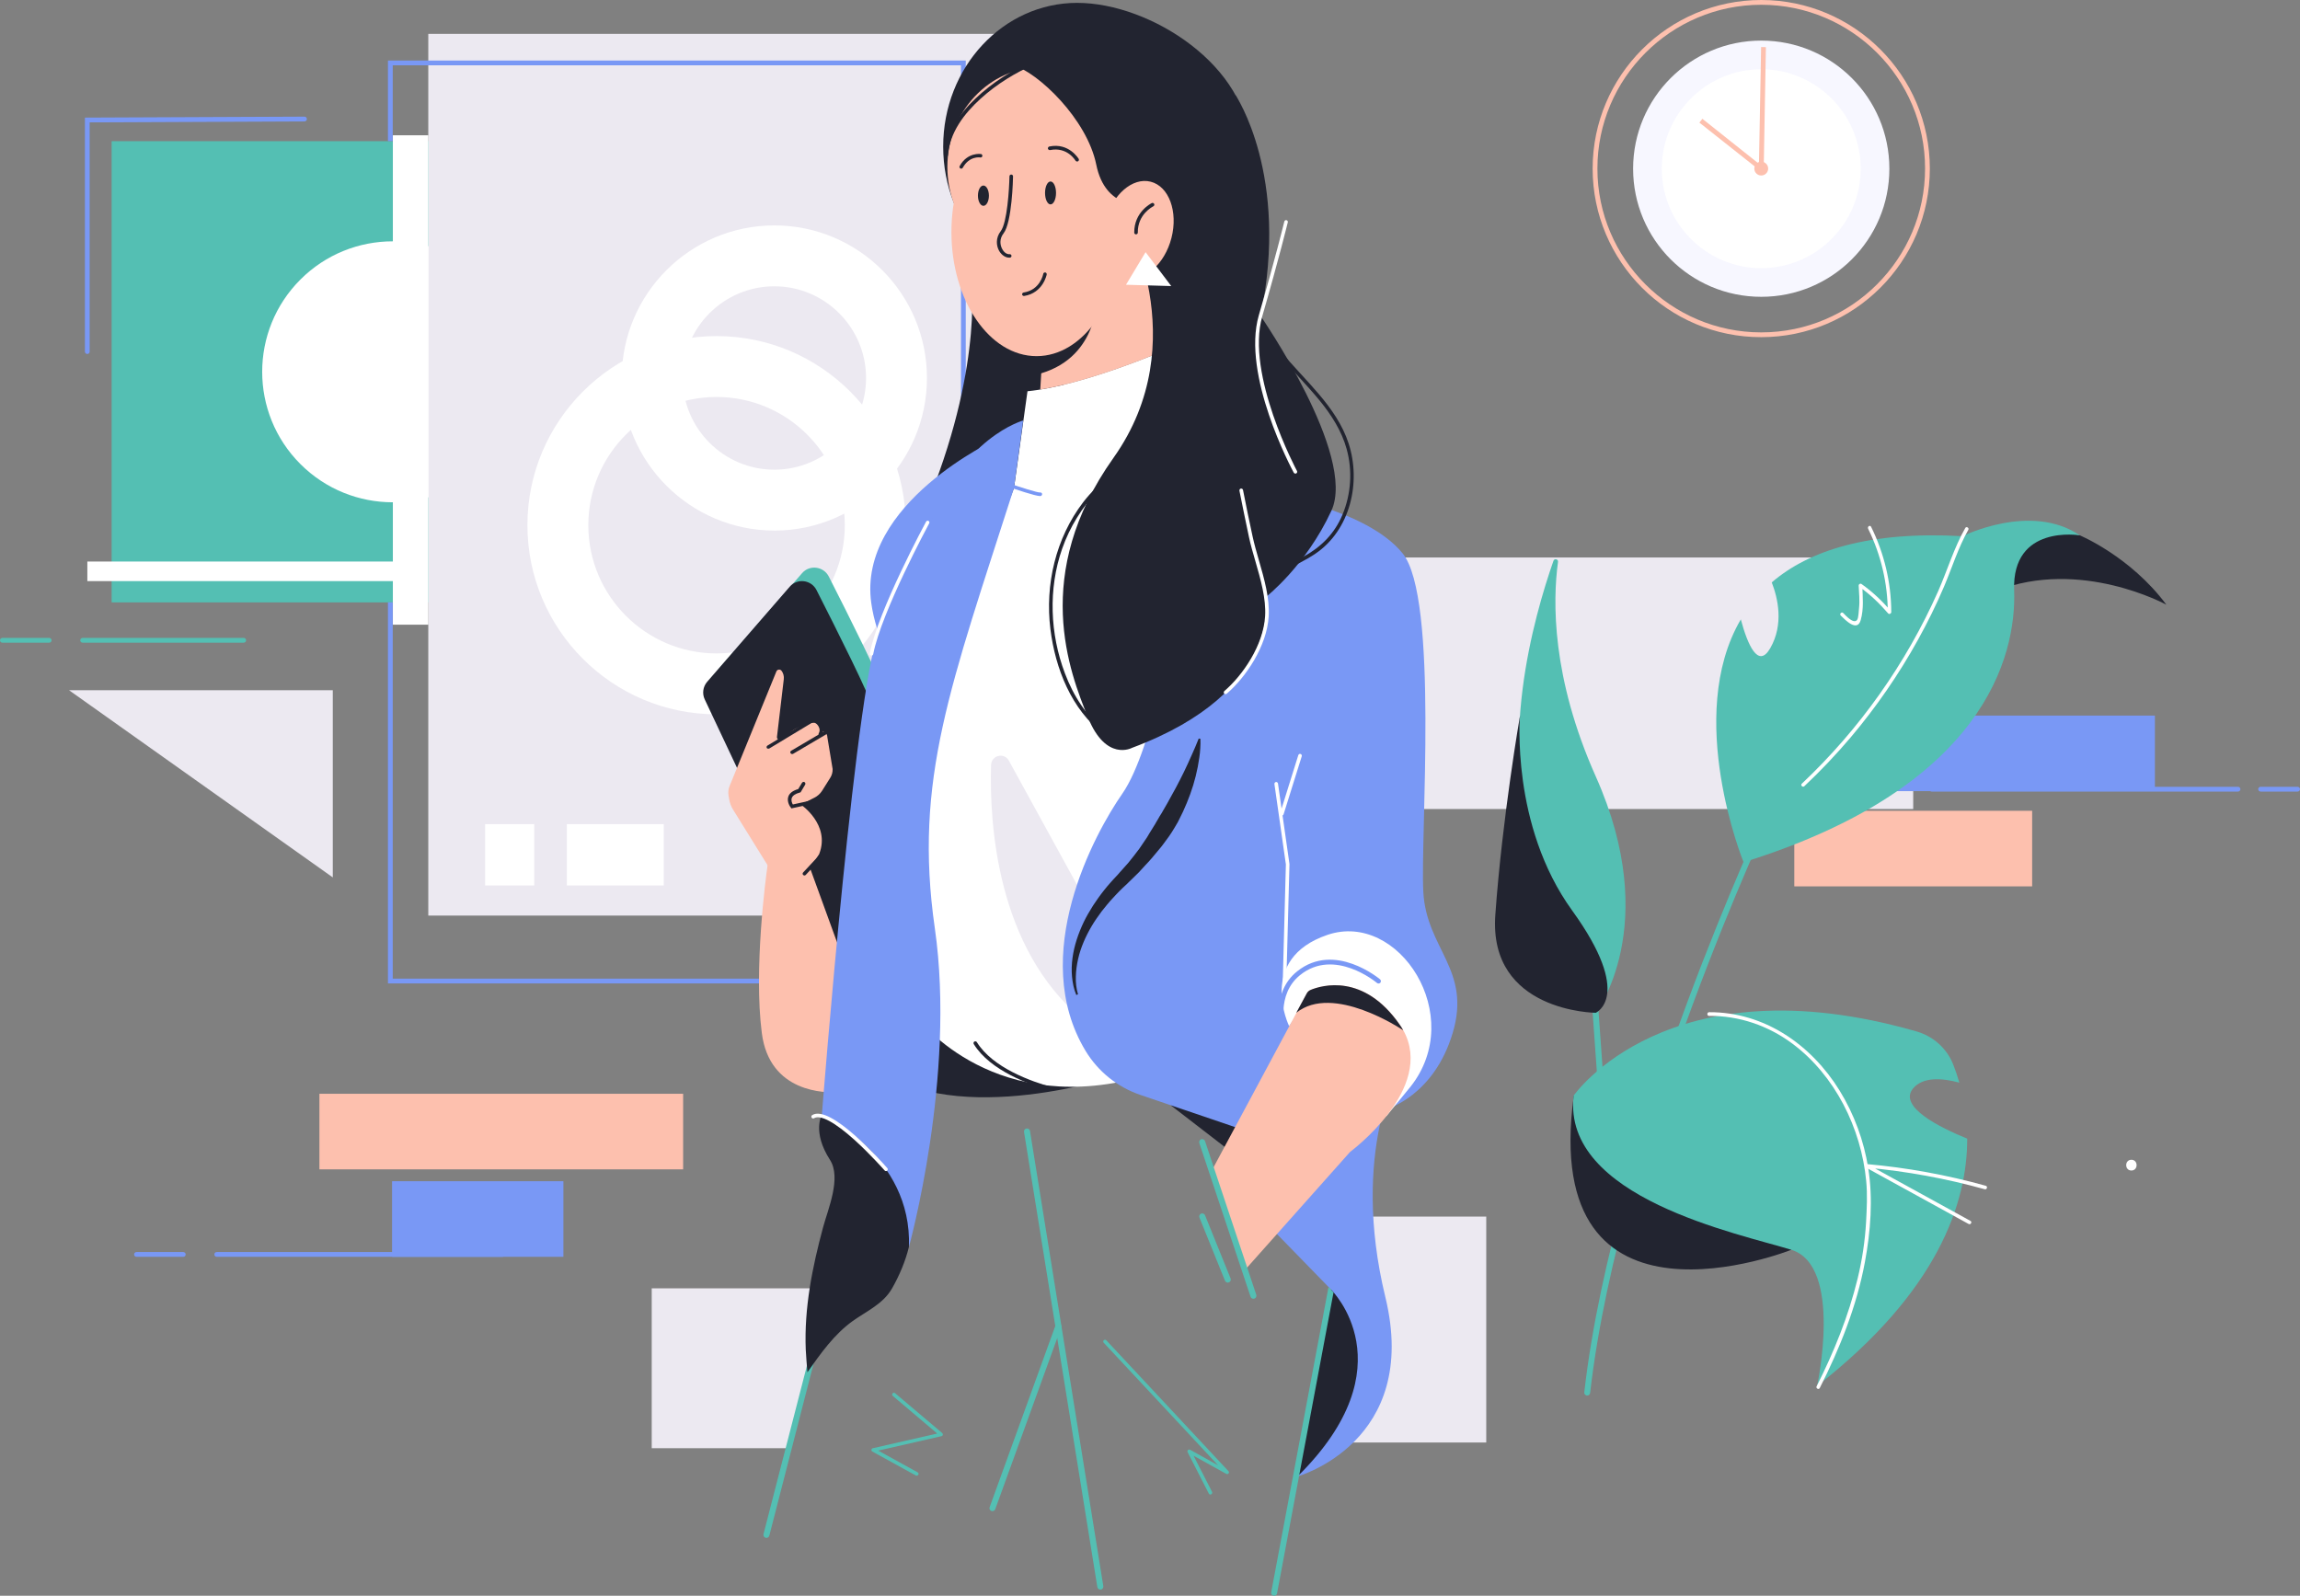 <?xml version="1.0" encoding="utf-8"?>
<!-- Generator: Adobe Illustrator 28.0.0, SVG Export Plug-In . SVG Version: 6.00 Build 0)  -->
<svg version="1.1" id="Слой_1" xmlns="http://www.w3.org/2000/svg" xmlns:xlink="http://www.w3.org/1999/xlink" x="0px" y="0px"
	 viewBox="0 0 1926.2 1336.6" style="enable-background:new 0 0 1926.2 1336.6;" xml:space="preserve">
<rect x="0" y="0" width="1926.2" height="1336.6" fill="#808080" stroke="none"/>
<style type="text/css">
	.st0{fill:#222430;}
	.st1{fill:#ECE9F1;}
	.st2{fill:#54BFB3;}
	.st3{fill:#FFFFFF;}
	.st4{fill:#7998F5;}
	.st5{fill:#F7F7FF;}
	.st6{fill:#FDC0AE;}
</style>
<g>
	<path class="st0" d="M1741.8,448.4c0,0,42.4,17.6,72.5,58.1c0,0-71.8-39.4-142.5-11.6C1601.1,522.7,1675.1,429.7,1741.8,448.4z"/>
</g>
<g>
	<polygon class="st0" points="1036.9,969.3 980.5,925.8 1006.9,919.1 1073.4,956.6 	"/>
</g>
<g>
	<polygon class="st1" points="545.8,1213 660.6,1213 694,1079.1 545.8,1079.1 	"/>
</g>
<g>
	<polygon class="st1" points="1098.6,1208.2 1244.7,1208.2 1244.7,1019 1123.3,1019 	"/>
</g>
<g>
	
		<rect x="1014.3" y="466.9" transform="matrix(-1 -4.489665e-11 4.489665e-11 -1 2616.571 1144.528)" class="st1" width="587.9" height="210.7"/>
</g>
<g>
	
		<rect x="93.6" y="118.2" transform="matrix(-1 -4.489754e-11 4.489754e-11 -1 867.302 622.753)" class="st2" width="680.2" height="386.3"/>
</g>
<g>
	
		<ellipse transform="matrix(0.707 -0.707 0.707 0.707 -123.833 323.794)" class="st3" cx="328.9" cy="311.4" rx="109.3" ry="109.3"/>
</g>
<g>
	
		<rect x="358.7" y="28.3" transform="matrix(-1 -4.489887e-11 4.489887e-11 -1 1229.884 795.178)" class="st1" width="512.5" height="738.5"/>
</g>
<g>
	<polygon class="st4" points="324.9,823.7 808.8,823.7 808.8,50.7 324.9,50.7 324.9,118.2 328.9,118.2 328.9,54.7 804.8,54.7 
		804.8,819.7 328.9,819.7 328.9,504.5 324.9,504.5 	"/>
</g>
<g>
	<path class="st3" d="M520.7,316.6c0-70.5,57.3-127.8,127.8-127.8s127.8,57.3,127.8,127.8S719,444.4,648.6,444.4
		S520.7,387.1,520.7,316.6z M571.7,316.6c0,42.4,34.5,76.8,76.8,76.8c42.4,0,76.8-34.5,76.8-76.8s-34.5-76.8-76.8-76.8
		C606.2,239.8,571.7,274.2,571.7,316.6z"/>
</g>
<g>
	<path class="st3" d="M441.7,439.9c0-87.3,71.1-158.4,158.4-158.4s158.4,71.1,158.4,158.4c0,87.3-71.1,158.4-158.4,158.4
		S441.7,527.2,441.7,439.9z M492.7,439.9c0,59.2,48.2,107.4,107.4,107.4c59.2,0,107.4-48.2,107.4-107.4
		c0-59.2-48.2-107.4-107.4-107.4C540.9,332.5,492.7,380.7,492.7,439.9z"/>
</g>
<g>
	<path class="st2" d="M641.9,1288.1c1.1,0,2.1-0.8,2.4-1.9l46.4-180.4c0.3-1.3-0.5-2.7-1.8-3c-1.3-0.3-2.7,0.5-3,1.8L639.4,1285
		c-0.3,1.3,0.5,2.7,1.8,3C641.5,1288.1,641.7,1288.1,641.9,1288.1z"/>
</g>
<g>
	<path class="st0" d="M932.4,902c0,0-142.3,46.6-207.7-14.2c-65.4-60.8,26.7-91.6,26.7-91.6L932.4,902z"/>
</g>
<g>
	<g>
		
			<ellipse transform="matrix(0.707 -0.707 0.707 0.707 332.159 1084.366)" class="st3" cx="1475" cy="141.2" rx="95.3" ry="95.3"/>
	</g>
	<g>
		<path class="st5" d="M1475,58c45.9,0,83.3,37.4,83.3,83.3s-37.4,83.3-83.3,83.3c-45.9,0-83.3-37.4-83.3-83.3S1429.1,58,1475,58
			L1475,58z M1475,34c-59.2,0-107.3,48-107.3,107.3s48,107.3,107.3,107.3s107.3-48,107.3-107.3S1534.3,34,1475,34L1475,34z"/>
	</g>
</g>
<g>
	
		<rect x="1500.2" y="599.4" transform="matrix(-1 -4.489132e-11 4.489132e-11 -1 3304.89 1262.053)" class="st4" width="304.6" height="63.3"/>
</g>
<g>
	
		<rect x="328.2" y="989.3" transform="matrix(-1 -4.490820e-11 4.490820e-11 -1 800.044 2041.981)" class="st4" width="143.5" height="63.3"/>
</g>
<g>
	
		<rect x="1502.6" y="679.1" transform="matrix(-1 -4.489443e-11 4.489443e-11 -1 3204.484 1421.508)" class="st6" width="199.2" height="63.3"/>
</g>
<g>
	
		<rect x="267.5" y="916.1" transform="matrix(-1 -4.489710e-11 4.489710e-11 -1 839.606 1895.531)" class="st6" width="304.6" height="63.3"/>
</g>
<g>
	<path class="st2" d="M739.5,578.3c1.2-2.9-29.5-64.2-45.4-95.4c-4.4-8.6-16.1-10.1-22.4-2.8l-69.2,79.7c-3.5,4.1-4.3,9.9-2,14.7
		l95.4,202.3c5,10.6,20.3,10.3,24.8-0.5c12.4-29.4,29.7-72.8,27.4-81.6C744.5,681.2,739.5,578.3,739.5,578.3z"/>
</g>
<g>
	<path class="st0" d="M729.2,589.6c1.2-2.9-29.5-64.2-45.4-95.4c-4.4-8.6-16.1-10.1-22.4-2.8l-69.2,79.7c-3.5,4.1-4.3,9.9-2,14.7
		l95.4,202.3c5,10.6,20.3,10.3,24.8-0.5c12.4-29.4,29.7-72.8,27.4-81.6C734.2,692.4,729.2,589.6,729.2,589.6z"/>
</g>
<g>
	<path class="st0" d="M688.3,933.7c0,0-8.4,14.2,6.8,37.8c9.7,15.1-1.7,41.3-5.8,56.5c-9,33.4-15.9,67.6-14.5,102.4
		c0.3,6.3,0.9,12.7,1.4,19c11-15.7,22.4-31.8,38-43c11.7-8.3,25.5-14.3,32.9-27.3c6.1-10.7,11.2-22.7,14.1-34.7l5.6-83.4
		L688.3,933.7z"/>
</g>
<g>
	<path class="st6" d="M704.3,912.6c-0.1,1.2-1.1,2.2-2.3,2.2c-10.6,0.7-57.6,0.7-64-49.6c-6.9-53.4,3.4-130.5,4.7-139.6
		c0.1-0.6,0-1.1-0.3-1.6l-28.5-45.9c-1.7-2.7-2.8-5.8-3.3-9l-0.5-3c-0.4-2.6-0.1-5.3,0.9-7.7l39.2-96c0.7-1.8,3.1-2.1,4.3-0.6l0,0
		c1.5,2,2.2,4.5,1.9,7.1l-5.7,48.2c-0.3,2.2,2.3,3.6,4,2.2l9-7.3c3.3-2.7,18-8.3,22.1-7.1l1.9,7.1c3.1,0.8,5.1,2.3,5.2,5.5l4.4,26.6
		c0.1,2.6-0.6,5.2-2,7.4l-6.8,10.8c-1.6,2.5-3.8,4.5-6.4,5.8l-11.4,5.8c0,0,24.7,16.6,15.5,41c-0.1,0.2-0.1,0.3-0.2,0.5l-6.9,10.9
		c-0.4,0.6-0.5,1.4-0.2,2.2l33.8,92.9c0.1,0.3,0.2,0.7,0.1,1.1L704.3,912.6z"/>
</g>
<g>
	<path class="st4" d="M1086.7,1236.6c0,0,103-28.7,73.5-150.2c-29.5-121.5,12-192.8,12-192.8l-113.6,128.9l56.2,57.7L1086.7,1236.6z
		"/>
</g>
<g>
	<path class="st0" d="M813,229.5c0,0,11.6,71.1-34.2,186.6C733,531.6,888.2,379,888.2,379l5.2-98.1L813,229.5z"/>
</g>
<g>
	<path class="st0" d="M789.9,122.8c0,66.5,50.2,120.4,112.2,120.4s144.3-53.9,144.3-120.4c0-66.5-82.3-120.4-144.3-120.4
		S789.9,56.3,789.9,122.8z"/>
</g>
<g>
	<path class="st4" d="M729.7,505.3c1.9,13.6,6.6,28.9,14.8,46.1l33.8-80.3l56.2-103.2C834.5,367.9,717.8,421.6,729.7,505.3z"/>
</g>
<g>
	<path class="st3" d="M975.5,293.4c0,0-68.4,29.7-115,34.3l-11.3,81L776,601.9l-9.2,248.7c0,0,59.7,83.2,182.5,53.1s11-364,11-364
		L975.5,293.4z"/>
</g>
<g>
	<path class="st6" d="M975.5,293.4l-0.4,7l6.1-2l-28-106.1l-78,67.1l-4,66.9C916.9,318.9,975.5,293.4,975.5,293.4z"/>
</g>
<g>
	<path class="st1" d="M906.6,749.5l-61.7-112.4c-3.9-7.1-14.6-4.5-14.9,3.6c-1.5,49.2,4.8,153.6,76.6,213
		C1002.9,933.4,906.6,749.5,906.6,749.5z"/>
</g>
<g>
	<path class="st4" d="M1161.2,928.9c0,0,39.5-10.6,55.4-63.7c15.9-53.1-22-70.2-24.6-118.1s13.1-246.3-17.4-283.7
		c-30.5-37.4-110.9-49.5-110.9-49.5L984,517.2c0,0-17.9,109.9-44.1,147.6c-23.3,33.4-79,135.6-30.7,215.5
		c10.5,17.3,26.7,30.3,45.9,36.8l94.7,32.2L1161.2,928.9z"/>
</g>
<g>
	<path class="st0" d="M1034.8,79.8c0,0,45.4,67,20.9,184.8c0,0,80.8,116.8,59.3,163.2c-21.4,46.3-55,72.4-55,72.4
		s14.8,78.9-112,126.2c0,0-21.8,11.9-36.9-25.6c-15.1-37.5-48-119.6,21.4-217.3s8-203.9,8-203.9L1034.8,79.8z"/>
</g>
<g>
	<path class="st0" d="M918.2,253.7c0,0-0.5,51.6-56.1,61.3c-55.6,9.7-5.2-39.3-5.2-39.3L918.2,253.7z"/>
</g>
<g>
	<ellipse class="st6" cx="868.1" cy="194.3" rx="71.3" ry="104"/>
</g>
<g>
	<ellipse class="st6" cx="871.9" cy="139.8" rx="78.5" ry="83.5"/>
</g>
<g>
	<path class="st0" d="M957.1,171.2c0,0-31.3,4.7-39-33.3c-7.7-38-48.5-77.3-70.2-83.6c-21.6-6.3,40.2-16.8,40.2-16.8l62.3,19.8
		L957.1,171.2z"/>
</g>
<g>
	
		<ellipse transform="matrix(0.248 -0.969 0.969 0.248 530.753 1068.073)" class="st6" cx="953.1" cy="192.3" rx="41.3" ry="28.5"/>
</g>
<g>
	<path class="st4" d="M856.9,352.2c0,0-51.6,14-78.6,89.6c-27.1,75.6-20.4,55.6-40.3,83.2c-19.9,27.6-49.7,408.7-49.7,408.7
		s75.8,34.2,72.9,110.7c0,0,39.6-142.5,21.7-266.9s13.3-203.3,66.3-368.8L856.9,352.2z"/>
</g>
<g>
	<path class="st2" d="M1336.4,848.3c0,0,56.1-72.3,0-198c-37-83-36.1-146.8-31.6-179.7c0.3-2.3-3-3.1-3.8-0.9
		c-16.7,47.7-47.7,157.8-13.6,243.1C1332.2,824.9,1336.4,848.3,1336.4,848.3z"/>
</g>
<g>
	<path class="st6" d="M1333.8,141.2C1333.8,63.4,1397.1,0,1475,0c77.9,0,141.2,63.4,141.2,141.2c0,77.9-63.4,141.2-141.2,141.2
		C1397.1,282.5,1333.8,219.1,1333.8,141.2z M1337.8,141.2c0,75.7,61.6,137.2,137.2,137.2c75.7,0,137.2-61.6,137.2-137.2
		C1612.3,65.6,1550.7,4,1475,4C1399.4,4,1337.8,65.6,1337.8,141.2z"/>
</g>
<g>
	<circle class="st6" cx="1475" cy="141.2" r="5.8"/>
</g>
<g>
	<polygon class="st6" points="1477,145.3 1478.9,39.5 1474.9,39.4 1473.1,137.2 1425.7,99.5 1423.2,102.7 	"/>
</g>
<g>
	<path class="st0" d="M1003.9,618.6c-1.9,4.8-3.9,9.5-6,14.1c-1,2.3-2.1,4.6-3.1,6.9l-3.2,6.8c-4.4,9-9.1,17.8-14,26.4
		c-1.3,2.1-2.5,4.3-3.7,6.4l-0.9,1.6l-1,1.6c-0.7,1-1.3,2.1-1.9,3.2l-1.9,3.2l-0.9,1.6c-0.3,0.5-0.7,1-1,1.6l-3.9,6.3
		c-0.7,1.1-1.2,2.2-1.9,3.2l-2.1,3.1l-4.2,6.2c-3,4-6,7.9-9.2,11.8l-5,5.6l-2.5,2.8l-1.2,1.4l-1.3,1.4c-1.8,1.9-3.6,3.8-5.3,5.8
		l-2.6,3c-0.9,1-1.7,2-2.5,3.1c-3.3,4.1-6.3,8.4-9.2,12.8c-2.8,4.5-5.5,9-7.8,13.8c-4.5,9.5-8,19.6-9.4,30.1
		c-0.7,5.2-0.9,10.5-0.4,15.7c0.5,5.2,1.5,10.4,3.6,15.3l1.4-0.6c-0.7-2.3-1.2-4.8-1.5-7.3c-0.3-2.5-0.4-5-0.3-7.5
		c0.1-5,0.8-9.9,1.9-14.8c2.2-9.7,6.3-18.9,11.3-27.4c2.5-4.3,5.4-8.3,8.3-12.3c3.1-3.9,6.2-7.8,9.6-11.4c0.8-0.9,1.7-1.9,2.5-2.7
		l2.6-2.7c1.7-1.8,3.6-3.5,5.4-5.2l1.4-1.3l1.4-1.4l2.8-2.7l5.6-5.5c1.8-1.9,3.6-3.9,5.3-5.8c1.8-1.9,3.6-3.8,5.3-5.8l5.1-6.1l2.5-3
		c0.9-1,1.6-2.1,2.4-3.1l4.7-6.4c0.8-1.1,1.5-2.2,2.2-3.3l2.1-3.4l2-3.4l1-1.7l0.9-1.8c1.2-2.3,2.4-4.7,3.5-7.1
		c4.4-9.6,8.1-19.5,10.6-29.7c0.6-2.6,1.2-5.1,1.7-7.7c0.5-2.6,0.9-5.2,1.3-7.8l0.5-3.9c0.1-1.3,0.2-2.6,0.3-3.9
		c0.2-2.6,0.2-5.2,0.1-7.9L1003.9,618.6z"/>
</g>
<g>
	<path class="st2" d="M921.5,1331.4c0.1,0,0.3,0,0.4,0c1.4-0.2,2.3-1.5,2.1-2.9l-61.4-381.2c-0.2-1.4-1.5-2.3-2.9-2.1
		c-1.4,0.2-2.3,1.5-2.1,2.9l61.4,381.2C919.2,1330.5,920.3,1331.4,921.5,1331.4z"/>
</g>
<g>
	<path class="st2" d="M831.1,1265.7c1,0,2-0.6,2.4-1.6l55.2-152.4c0.5-1.3-0.2-2.7-1.5-3.2c-1.3-0.5-2.7,0.2-3.2,1.5l-55.2,152.4
		c-0.5,1.3,0.2,2.7,1.5,3.2C830.6,1265.7,830.8,1265.7,831.1,1265.7z"/>
</g>
<g>
	<path class="st2" d="M1028.3,1074.3c0.3,0,0.6-0.1,0.9-0.2c1.3-0.5,1.9-2,1.4-3.3l-21.4-52.9c-0.5-1.3-2-1.9-3.3-1.4
		c-1.3,0.5-1.9,2-1.4,3.3l21.4,52.9C1026.4,1073.7,1027.3,1074.3,1028.3,1074.3z"/>
</g>
<g>
	<path class="st3" d="M1084.9,396.7c0.2,0,0.5-0.1,0.7-0.2c0.7-0.4,1-1.3,0.6-2c-0.4-0.8-43.1-80.7-29.1-129.5
		c14.3-49.4,21.3-78.5,21.4-78.8c0.2-0.8-0.3-1.6-1.1-1.8c-0.8-0.2-1.6,0.3-1.8,1.1c-0.1,0.3-7.1,29.4-21.4,78.7
		c-14.4,50,27.5,128.4,29.3,131.7C1083.8,396.4,1084.3,396.7,1084.9,396.7z"/>
</g>
<g>
	<path class="st0" d="M845.1,215.8c0.2,0,0.5,0,0.7,0c0.8-0.1,1.4-0.8,1.3-1.6c-0.1-0.8-0.8-1.4-1.6-1.3c-2.2,0.2-4.6-1.4-6.1-4.2
		c-1.9-3.4-2.6-8.6,1.1-13.3c7.1-9.2,7.9-46.1,7.9-47.7c0-0.8-0.6-1.5-1.5-1.5c-0.8,0-1.5,0.6-1.5,1.5c-0.2,10.4-1.9,38.9-7.3,45.9
		c-4.5,5.8-3.7,12.4-1.3,16.6C838.8,213.6,842,215.8,845.1,215.8z"/>
</g>
<g>
	<ellipse class="st0" cx="879.8" cy="161.6" rx="4.6" ry="9.6"/>
</g>
<g>
	<path class="st0" d="M819,163.9c0,4.7,2.1,8.5,4.6,8.5c2.5,0,4.6-3.8,4.6-8.5c0-4.7-2.1-8.5-4.6-8.5C821,155.4,819,159.2,819,163.9
		z"/>
</g>
<g>
	<path class="st0" d="M902.1,135.3c0.3,0,0.5-0.1,0.7-0.2c0.7-0.4,1-1.3,0.6-2c-0.1-0.1-8.1-13.8-24.6-10.4c-0.8,0.2-1.3,1-1.2,1.8
		c0.2,0.8,1,1.3,1.8,1.2c14.4-2.9,21.1,8.5,21.4,9C901.1,135,901.6,135.3,902.1,135.3z"/>
</g>
<g>
	<path class="st0" d="M805,141.3c0.5,0,1-0.3,1.3-0.8c5.5-10,14.3-8.7,14.7-8.6c0.8,0.1,1.6-0.4,1.7-1.2c0.1-0.8-0.4-1.6-1.2-1.7
		c-0.1,0-11.3-1.7-17.8,10.1c-0.4,0.7-0.1,1.6,0.6,2C804.5,141.2,804.8,141.3,805,141.3z"/>
</g>
<g>
	<path class="st0" d="M857.5,247.9c0.1,0,0.2,0,0.2,0c15.9-2.5,18.9-17.9,18.9-18c0.1-0.8-0.4-1.6-1.2-1.7c-0.8-0.1-1.6,0.4-1.7,1.2
		c-0.1,0.6-2.7,13.5-16.4,15.6c-0.8,0.1-1.4,0.9-1.3,1.7C856.1,247.3,856.8,247.9,857.5,247.9z"/>
</g>
<g>
	<g>
		<path class="st0" d="M1072.8,294.4c20,24.5,46.4,45.9,56.6,76.9c10.7,32.6,1.5,72.6-27.7,92.4c-8.3,5.6-17.4,9.9-26.4,14.4
			c-11.7,5.9-23.4,11.7-35,17.6c-1.7,0.9-3.2-1.7-1.5-2.6c17.7-8.9,35.7-17.2,53-26.9c14.8-8.2,25.9-19.3,32.5-35.1
			c7.2-17.3,8.5-36.9,3.5-55c-4.2-15.2-12.8-28.6-22.7-40.7c-11-13.4-23.4-25.6-34.3-39C1069.5,295,1071.6,292.9,1072.8,294.4
			L1072.8,294.4z"/>
	</g>
</g>
<g>
	<g>
		<path class="st0" d="M867.1,53.6c-16.6,7.1-32.3,16.8-45.7,28.9c-13.9,12.6-26.1,28.5-27.6,47.8c-0.2,1.9-3.2,1.9-3,0
			c1.5-19,12.7-35,26.2-47.8c14-13.3,30.8-24,48.6-31.6C867.3,50.3,868.9,52.9,867.1,53.6L867.1,53.6z"/>
	</g>
</g>
<g>
	<g>
		<path class="st0" d="M946.5,368.3c-2.6,17.6-15.2,30.2-26.9,42.5c-13.4,14-23.7,30.6-30.1,48.9c-11.7,33.6-10.2,71.2,2.4,104.4
			c7,18.5,17.9,36,33.8,48.1c1.5,1.2,0,3.8-1.5,2.6c-27-20.6-40.4-55-44.5-87.8c-4.6-37.4,4.4-76.2,27.4-106.3
			c13.1-17.1,33.1-30.4,36.5-53.2C943.9,365.6,946.8,366.4,946.5,368.3L946.5,368.3z"/>
	</g>
</g>
<g>
	<polygon class="st3" points="959.4,211.2 980.9,239.6 943,238.5 	"/>
</g>
<g>
	<path class="st2" d="M1329.2,1168.9c1.3,0,2.3-0.9,2.5-2.2c12.7-111.2,53.6-238,85.7-324.7c34.8-94.1,67.1-162.7,67.4-163.4
		c0.6-1.2,0.1-2.7-1.2-3.3c-1.2-0.6-2.7-0.1-3.3,1.2c-0.3,0.7-32.6,69.5-67.5,163.7c-32.2,87-73.3,214.2-86,325.9
		c-0.2,1.4,0.8,2.6,2.2,2.8C1329,1168.9,1329.1,1168.9,1329.2,1168.9z"/>
</g>
<g>
	
		<rect x="1332.8" y="757.1" transform="matrix(0.998 -7.110036e-02 7.110036e-02 0.998 -56.59 97.075)" class="st2" width="5" height="172.7"/>
</g>
<g>
	<path class="st0" d="M1500.2,1046.8c0,0-211.2,84.4-182.2-129l141.5,24.8L1500.2,1046.8z"/>
</g>
<g>
	<path class="st2" d="M1500.2,1046.8c43.5,13.5,21.6,114,21.6,114c101.2-79,125.8-153.4,125.7-207.1c-22.7-9.2-58.2-26.8-45.3-42.1
		c8.2-9.7,23.9-8.8,38.7-4.8c-1.6-5.6-3.3-10.6-5.1-15.1c-5.3-13.6-16.8-23.8-30.8-27.8c-208.5-60-287.1,53.8-287.1,53.8
		C1308,1003.4,1456.6,1033.3,1500.2,1046.8z"/>
</g>
<g>
	<path class="st3" d="M1160.7,935.3c0,0-9.8-122.6-61.3-103.6l-19.8,27.7c0,0-27.4-56.2,32.2-76.4c59.6-20.2,116.7,67.8,69.4,127.3
		L1160.7,935.3z"/>
</g>
<g>
	<path class="st6" d="M1016,978.3l25.3,86.9l89.4-100.4c0,0,71.7-53,44.5-101.9c0,0,0,0,0,0c0,0,0,0,0,0c-0.1-0.1-0.2-0.3-0.2-0.4
		l0,0c-0.8-1.5-1.8-2.9-2.8-4.4c-30.1-43.2-65.2-32.8-74.4-29c-1.5,0.6-2.7,1.7-3.4,3.1l-8.7,16.2l0,0L1016,978.3z"/>
</g>
<g>
	<path class="st2" d="M1049.7,1087.8c0.3,0,0.5,0,0.8-0.1c1.3-0.4,2-1.9,1.6-3.2l-42.9-128.7c-0.4-1.3-1.9-2-3.2-1.6
		c-1.3,0.4-2,1.9-1.6,3.2l42.9,128.7C1047.7,1087.2,1048.7,1087.8,1049.7,1087.8z"/>
</g>
<g>
	
		<rect x="328.9" y="113.4" transform="matrix(-1 -4.489710e-11 4.489710e-11 -1 687.613 636.621)" class="st3" width="29.7" height="409.9"/>
</g>
<g>
	
		<rect x="73.1" y="470.3" transform="matrix(-1 -4.489621e-11 4.489621e-11 -1 416.95 957.027)" class="st3" width="270.7" height="16.4"/>
</g>
<g>
	<path class="st3" d="M1026.4,581.4c0.3,0,0.7-0.1,1-0.4c15.9-13.7,33.6-39.7,35.1-64.7c0.9-15.3-3.7-31.4-8.2-47
		c-2-7-3.9-13.6-5.3-20.1c-2.9-13.1-5.5-26.2-8-38.8c-0.2-0.8-0.9-1.3-1.8-1.2c-0.8,0.2-1.3,0.9-1.2,1.8c2.5,12.6,5.2,25.7,8,38.9
		c1.4,6.6,3.4,13.3,5.4,20.3c4.4,15.3,9,31.1,8.1,46c-1.4,24.1-18.6,49.3-34.1,62.6c-0.6,0.5-0.7,1.5-0.2,2.1
		C1025.6,581.2,1026,581.4,1026.4,581.4z"/>
</g>
<g>
	<path class="st0" d="M951.4,196.3C951.4,196.3,951.4,196.3,951.4,196.3c0.8,0,1.5-0.7,1.5-1.5c-0.2-15.4,12.4-21.7,13-22
		c0.7-0.4,1.1-1.3,0.7-2c-0.4-0.7-1.3-1.1-2-0.7c-0.6,0.3-14.8,7.4-14.7,24.7C949.9,195.7,950.6,196.3,951.4,196.3z"/>
</g>
<g>
	<path class="st2" d="M1013.7,1251.8c0.2,0,0.5-0.1,0.7-0.2c0.7-0.4,1-1.3,0.7-2l-15.5-30.3l27.4,15.2c0.6,0.4,1.5,0.2,1.9-0.4
		c0.5-0.6,0.4-1.4-0.1-1.9l-102.3-109.6c-0.6-0.6-1.5-0.6-2.1-0.1c-0.6,0.6-0.6,1.5-0.1,2.1l95.8,102.7l-23.4-13
		c-0.6-0.3-1.3-0.2-1.8,0.2c-0.5,0.5-0.6,1.2-0.3,1.8l17.7,34.6C1012.6,1251.6,1013.1,1251.8,1013.7,1251.8z"/>
</g>
<g>
	<path class="st2" d="M767.8,1236c0.5,0,1-0.3,1.3-0.8c0.4-0.7,0.1-1.6-0.6-2l-33-18.2l53-12.1c0.6-0.1,1-0.6,1.1-1.1
		c0.1-0.6-0.1-1.1-0.5-1.5l-39.5-33.4c-0.6-0.5-1.6-0.5-2.1,0.2c-0.5,0.6-0.5,1.6,0.2,2.1l37.2,31.5L731,1213
		c-0.6,0.1-1.1,0.6-1.2,1.3c-0.1,0.6,0.2,1.2,0.8,1.5l36.5,20.1C767.3,1236,767.5,1236,767.8,1236z"/>
</g>
<g>
	<path class="st4" d="M73.1,296.5c1.1,0,2-0.9,2-2v-192l179.9-0.8c1.1,0,2-0.9,2-2c0-1.1-0.9-2-2-2c0,0,0,0,0,0L71.1,98.5v195.9
		C71.1,295.6,72,296.5,73.1,296.5z"/>
</g>
<g>
	<path class="st4" d="M114.3,1052.7h39.2c1.1,0,2-0.9,2-2c0-1.1-0.9-2-2-2h-39.2c-1.1,0-2,0.9-2,2
		C112.3,1051.8,113.2,1052.7,114.3,1052.7z"/>
</g>
<g>
	<path class="st4" d="M181.5,1052.7h239.2c1.1,0,2-0.9,2-2c0-1.1-0.9-2-2-2H181.5c-1.1,0-2,0.9-2,2
		C179.5,1051.8,180.4,1052.7,181.5,1052.7z"/>
</g>
<g>
	<path class="st2" d="M2,538.3h39.2c1.1,0,2-0.9,2-2s-0.9-2-2-2H2c-1.1,0-2,0.9-2,2S0.9,538.3,2,538.3z"/>
</g>
<g>
	<path class="st2" d="M69.2,538.3h134.9c1.1,0,2-0.9,2-2s-0.9-2-2-2H69.2c-1.1,0-2,0.9-2,2S68.1,538.3,69.2,538.3z"/>
</g>
<g>
	<path class="st4" d="M1617.7,663h256.6c1.1,0,2-0.9,2-2s-0.9-2-2-2h-256.6c-1.1,0-2,0.9-2,2S1616.6,663,1617.7,663z"/>
</g>
<g>
	<path class="st4" d="M1893.2,663h31c1.1,0,2-0.9,2-2s-0.9-2-2-2h-31c-1.1,0-2,0.9-2,2S1892.1,663,1893.2,663z"/>
</g>
<g>
	<path class="st0" d="M1086.7,1236.6l28.1-156.4C1114.7,1080.2,1180.5,1144,1086.7,1236.6z"/>
</g>
<g>
	<g>
		<path class="st2" d="M1069.5,1334.6l47.3-252.1c-1.2-1.4-2.7-2.9-4.2-4.5l-48,255.7c-0.3,1.4,0.6,2.7,2,2.9l0,0
			C1068,1336.8,1069.3,1335.9,1069.5,1334.6z"/>
	</g>
</g>
<g>
	
		<rect x="406.3" y="690.2" transform="matrix(-1 -4.490420e-11 4.490420e-11 -1 962.181 1431.863)" class="st3" width="149.6" height="51.4"/>
</g>
<g>
	
		<rect x="447.4" y="672.5" transform="matrix(-1 -4.490864e-11 4.490864e-11 -1 922.122 1421.958)" class="st1" width="27.3" height="77.1"/>
</g>
<g>
	<path class="st2" d="M1460.2,722.2c201.1-62.5,228.6-172.2,226.6-227.8c-2-55.6,55-46,55-46c-40.9-27.9-98.2,0.7-98.2,0.7
		c-78.6-4.4-128.7,12-159.8,38.7c5.1,13.1,10.3,35.1-1.3,55.2c-10.1,17.4-18.9-3-24.6-24.2C1410.3,599.9,1460.2,722.2,1460.2,722.2z
		"/>
</g>
<g>
	<path class="st0" d="M1336.4,848.3c0,0-90-0.6-84.1-82c5.8-81.4,20.7-167,20.7-167s-8.1,91.9,43.7,163.4
		C1368.5,834.4,1336.4,848.3,1336.4,848.3z"/>
</g>
<g>
	<g>
		<path class="st3" d="M1431.4,847.8c46.1-0.2,85.5,27.2,109.2,65.6c12.2,19.8,20.4,42.1,24,65c4.1,25.9,2,53.1-2.8,78.8
			c-6.8,36.7-21,72.2-37.8,105.4c-0.9,1.7-3.5,0.2-2.6-1.5c14.5-28.7,26.7-58.9,34.3-90.1c3.8-15.6,6.2-31.5,7.1-47.5
			c0.6-11.5,1.2-22.8,0.1-34.3c-4.2-44.1-26-88.5-62-115.2c-20.2-15-44.4-23.3-69.7-23.1C1429.4,850.8,1429.4,847.8,1431.4,847.8
			L1431.4,847.8z"/>
	</g>
</g>
<g>
	<g>
		<path class="st3" d="M1785,980.4c-5.8,0-5.8-9,0-9C1790.8,971.4,1790.8,980.4,1785,980.4L1785,980.4z"/>
	</g>
</g>
<g>
	<g>
		<path class="st3" d="M1662.2,996.1c-32.4-9-65.5-15.1-99-18.1c0.3-0.9,0.5-1.9,0.8-2.8c28.7,15.8,57.4,31.6,86.2,47.4
			c1.7,0.9,0.2,3.5-1.5,2.6c-28.7-15.8-57.4-31.6-86.2-47.4c-1.2-0.7-0.8-2.9,0.8-2.8c33.8,3,67.2,9.1,99.8,18.2
			C1664.8,993.7,1664.1,996.6,1662.2,996.1L1662.2,996.1z"/>
	</g>
</g>
<g>
	<g>
		<path class="st3" d="M1648.4,443.8c-8.5,15-13.6,31.7-20.3,47.5c-6.5,15.3-13.9,30.2-21.9,44.7c-16,28.9-34.9,56.3-56.2,81.5
			c-12.2,14.4-25.2,28.1-38.9,41c-1.4,1.3-3.5-0.8-2.1-2.1c48.3-45.6,87.3-100.6,114.2-161.3c7.7-17.5,13.2-36.2,22.7-52.9
			C1646.8,440.6,1649.4,442.2,1648.4,443.8L1648.4,443.8z"/>
	</g>
</g>
<g>
	<g>
		<path class="st3" d="M1567,441.2c11,22.3,16.8,46.6,16.9,71.5c0,1.2-1.7,2.1-2.6,1.1c-7.2-8.3-15-15.9-24-22.2
			c0.8-0.4,1.5-0.9,2.3-1.3c0.4,9.6,1.4,19.7-1.3,29.1c-2.9,10.3-12.9-0.1-16.7-3.8c-1.4-1.4,0.8-3.5,2.1-2.1
			c1.6,1.6,8.7,9.7,11.6,5.7c1.3-1.9,1.3-7.7,1.6-9.8c0.7-6.3,0-12.7-0.3-19c0-1.1,1.3-1.9,2.3-1.3c9.2,6.5,17.3,14.2,24.7,22.7
			c-0.9,0.4-1.7,0.7-2.6,1.1c-0.1-24.3-5.7-48.1-16.4-69.9C1563.6,441,1566.1,439.5,1567,441.2L1567,441.2z"/>
	</g>
</g>
<g>
	<path class="st0" d="M643.5,627.1c0.3,0,0.5-0.1,0.8-0.2l34.8-21c1.2-0.8,2.8-0.8,4-0.1c0.9,0.5,2.6,2.2,3.1,4.3
		c0.4,1.4,0.2,2.8-0.5,4.1c-0.4,0.7-0.2,1.6,0.5,2.1c0.7,0.4,1.6,0.2,2.1-0.5c1.1-2,1.4-4.2,0.8-6.4c-0.8-2.8-2.9-5.2-4.6-6.1
		c-2.2-1.2-4.9-1.1-7,0.2l-34.8,21c-0.7,0.4-0.9,1.4-0.5,2.1C642.5,626.9,643,627.1,643.5,627.1z"/>
</g>
<g>
	<path class="st0" d="M663.4,631.6c0.3,0,0.5-0.1,0.8-0.2l28-16.5c0.7-0.4,1-1.3,0.5-2.1c-0.4-0.7-1.3-1-2.1-0.5l-28,16.5
		c-0.7,0.4-1,1.3-0.5,2.1C662.4,631.3,662.9,631.6,663.4,631.6z"/>
</g>
<g>
	<path class="st0" d="M662.8,677.1l17.9-3.9c0.8-0.2,1.3-1,1.1-1.8c-0.2-0.8-1-1.3-1.8-1.1l-16,3.5c-0.7-1.1-1.6-3.3-0.9-5.4
		c0.7-2,3-3.6,6.8-4.6l0.6-0.2l3.8-6.4c0.4-0.7,0.2-1.6-0.5-2.1c-0.7-0.4-1.6-0.2-2.1,0.5l-3.2,5.3c-4.5,1.3-7.3,3.4-8.3,6.3
		c-1.5,4.4,1.7,8.8,1.9,8.9L662.8,677.1z"/>
</g>
<g>
	<path class="st0" d="M673.7,733.3c0.4,0,0.8-0.2,1.1-0.5l14.6-15.7c0.6-0.6,0.5-1.6-0.1-2.1c-0.6-0.6-1.6-0.5-2.1,0.1l-14.6,15.7
		c-0.6,0.6-0.5,1.6,0.1,2.1C673,733.1,673.3,733.3,673.7,733.3z"/>
</g>
<g>
	<path class="st4" d="M841.4,406.7c-0.8-0.3-1.2-1.1-0.9-1.9c0.3-0.8,1.1-1.2,1.9-0.9c12.4,4.4,26.5,8.7,28.5,8.6
		c0.8-0.2,1.6,0.3,1.8,1c0.2,0.8-0.2,1.6-1,1.9c-0.2,0-0.4,0.1-0.7,0.1C866.8,415.4,850.9,410,841.4,406.7z M870.8,412.4
		C870.8,412.4,870.8,412.4,870.8,412.4C870.8,412.4,870.8,412.4,870.8,412.4z"/>
</g>
<g>
	<path class="st3" d="M1075.7,826.7c0.8,0,1.5-0.6,1.5-1.5l2.7-101.4l0-0.1l-9.6-67.4c-0.1-0.8-0.9-1.4-1.7-1.3
		c-0.8,0.1-1.4,0.9-1.3,1.7l9.6,67.3l-2.7,101.2C1074.2,826,1074.9,826.7,1075.7,826.7C1075.7,826.7,1075.7,826.7,1075.7,826.7z"/>
</g>
<g>
	<path class="st3" d="M729.8,549.1c0.7,0,1.3-0.5,1.5-1.2c6.9-35.5,46.5-108.8,46.9-109.6c0.4-0.7,0.1-1.6-0.6-2
		c-0.7-0.4-1.6-0.1-2,0.6c-0.4,0.7-40.2,74.5-47.2,110.4c-0.2,0.8,0.4,1.6,1.2,1.8C729.6,549.1,729.7,549.1,729.8,549.1z"/>
</g>
<g>
	<path class="st3" d="M742,980.9c0.4,0,0.7-0.1,1-0.4c0.6-0.5,0.7-1.5,0.1-2.1c-4.8-5.5-47.8-53.8-62.9-44.4
		c-0.7,0.4-0.9,1.4-0.5,2.1c0.4,0.7,1.4,0.9,2.1,0.5c5.2-3.2,17.4,3.3,34.2,18.5c13.2,12,24.8,25.2,24.9,25.3
		C741.2,980.7,741.6,980.9,742,980.9z"/>
</g>
<g>
	<path class="st3" d="M1073.6,683.1c0.6,0,1.2-0.4,1.4-1.1l15.2-48.6c0.2-0.8-0.2-1.6-1-1.9c-0.8-0.3-1.6,0.2-1.9,1l-15.2,48.6
		c-0.2,0.8,0.2,1.6,1,1.9C1073.3,683.1,1073.5,683.1,1073.6,683.1z"/>
</g>
<g>
	<path class="st4" d="M1074.4,864.9c0.2,0,0.4,0,0.6-0.1c1.1-0.3,1.7-1.4,1.4-2.5c-0.1-0.3-8.1-29.1,12.4-45.6
		c28.9-23.2,64,6.3,64.4,6.6c0.8,0.7,2.1,0.6,2.8-0.2c0.7-0.8,0.6-2.1-0.2-2.8c-0.4-0.3-38-32-69.5-6.7
		c-22.6,18.1-13.8,49.5-13.7,49.8C1072.8,864.4,1073.6,864.9,1074.4,864.9z"/>
</g>
<g>
	<path class="st0" d="M1085.6,848.3c30.7-24.8,88.1,13.7,89.5,14.6c0,0,0,0,0,0l-0.2-0.4l0,0c-0.8-1.5-1.8-2.9-2.8-4.4
		c-30.1-43.2-65.2-32.8-74.4-29c-1.5,0.6-2.7,1.7-3.4,3.1L1085.6,848.3z"/>
</g>
<g>
	<path class="st0" d="M881.4,913.7c0.7,0,1.3-0.4,1.4-1.1c0.2-0.8-0.3-1.6-1.1-1.8c-18-4.9-50.3-16.4-63.6-37.9
		c-0.4-0.7-1.4-0.9-2.1-0.5c-0.7,0.4-0.9,1.4-0.5,2.1c13.9,22.4,46.9,34.2,65.4,39.2C881.1,913.6,881.2,913.7,881.4,913.7z"/>
</g>
<g>
	<polygon class="st1" points="278.7,578.1 278.7,734.9 57.8,578.1 	"/>
</g>
</svg>
